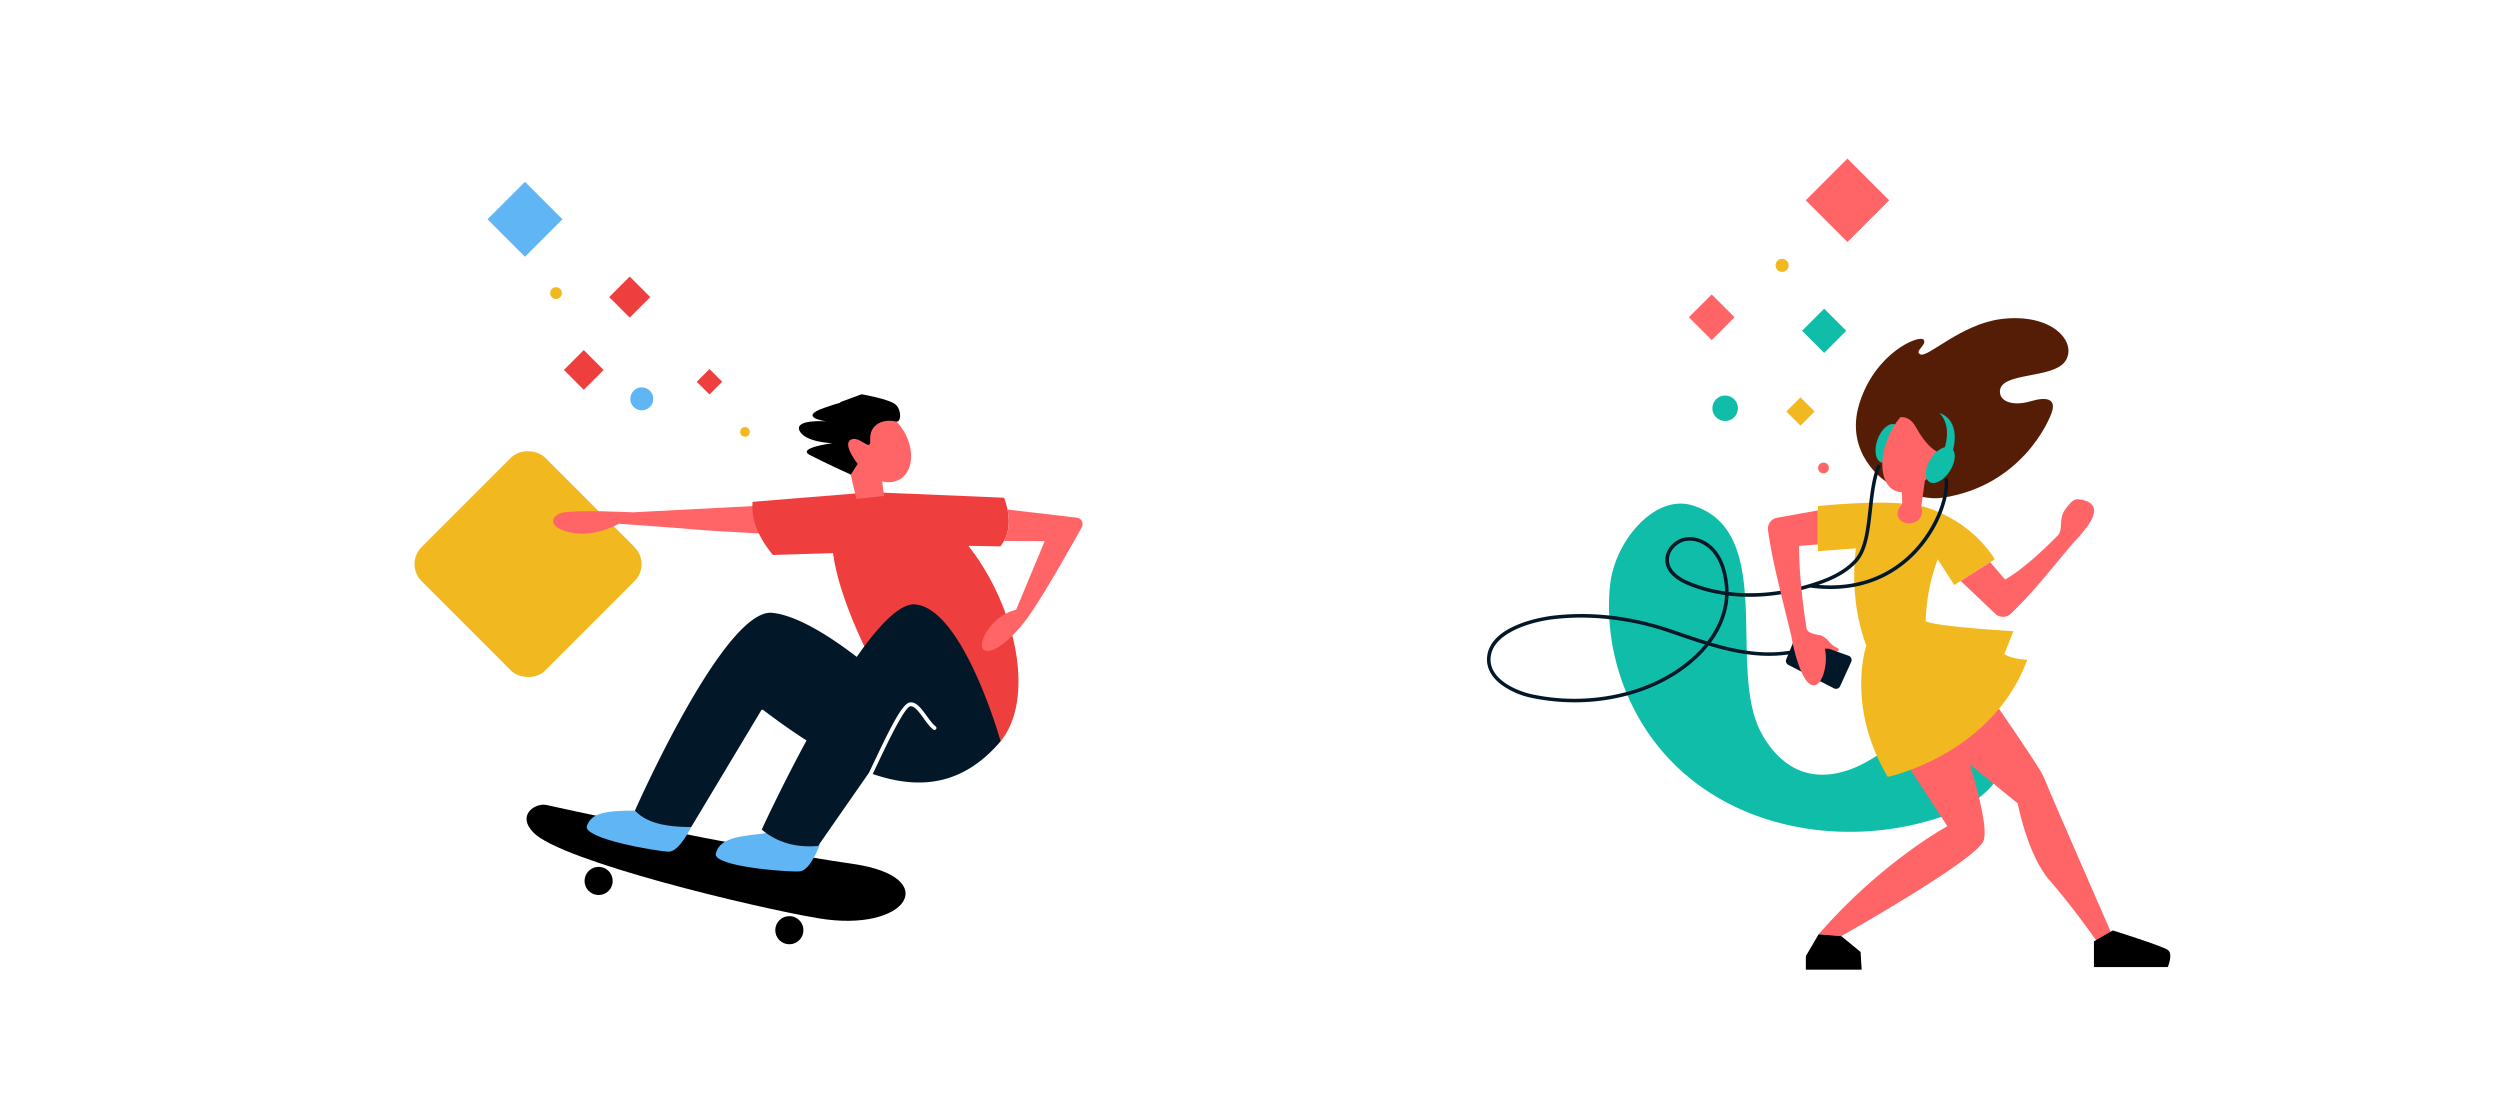<?xml version="1.0" encoding="UTF-8"?> <svg xmlns="http://www.w3.org/2000/svg" id="Layer_1" data-name="Layer 1" viewBox="0 0 1920 845.62"> <defs> <style>.cls-1{fill:#ff6467;}.cls-2{fill:#10bda9;}.cls-3{fill:#561d06;}.cls-4{fill:#f2b820;}.cls-5{fill:#021728;}.cls-6{fill:#60b5f4;}.cls-7{fill:#ee3e3e;}</style> </defs> <path class="cls-1" d="M1404.15,492.55s4.36,4.35,6.46,4.79,2,3-.27,3.12-4.75,0-6.16-1.94S1404.15,492.55,1404.15,492.55Z"></path> <path class="cls-2" d="M1291.29,592.09c52.64,47.55,132.34,57.81,199.08,35.46,21.31-7.13,54-25.06,46.67-52.6-4.61-17.24-25.79-25.35-43.36-22.21-27,4.84-45.55,27.29-70.29,37.25-11.86,4.78-25.26,6.73-37.49,3-15.27-4.63-26.87-17.51-34.06-31.75-25.17-49.87,12.4-153.48-52.13-173.13-29.18-8.89-59.85,28.05-63.2,61.42-4.43,44.25,9.6,90.13,37.68,124.56A163.74,163.74,0,0,0,1291.29,592.09Z"></path> <path class="cls-1" d="M1569.48,596.52c-3.29-8.77-68.14-100.85-68.14-100.85l-16.89,20.79-9-10.19-30.7,50.42,50.82,77.83s-50.12,27-98.92,83l17.41,1.39s100.12-56.27,108.89-72.35c4-7.33-2.19-33.37-10.1-59.52L1549.56,617s7.62,40,24.61,59.2,36.72,47.41,36.72,47.41l11-6.05S1572.77,605.29,1569.48,596.52Z"></path> <path class="cls-3" d="M1448.33,369.79s-32.47-20.91-20.29-60,46-52.93,49.29-48.9c3.13,3.85-8,9.16-2.26,11.37s31.4-23.3,61.49-27.18c39.51-5.1,58.88,17.62,49.82,31.95s-50.28,8.32-50.46,23.62c-.09,8,10.38,11.44,23.78,7.47s18.66-.84,16.45,7.33-24.27,57.73-84,66.77C1471.31,385.42,1448.33,369.79,1448.33,369.79Z"></path> <ellipse class="cls-2" cx="1450.11" cy="340.55" rx="15.53" ry="8.73" transform="translate(639.6 1590.3) rotate(-70.25)"></ellipse> <rect class="cls-4" x="1375.07" y="308.35" width="15.37" height="15.37" transform="translate(181.53 1070.32) rotate(-45)"></rect> <rect class="cls-2" x="1388.95" y="242.05" width="24.01" height="24.01" transform="translate(230.69 1065.03) rotate(-45)"></rect> <rect class="cls-1" x="1396.2" y="131.2" width="45.29" height="45.29" transform="translate(306.78 1048.33) rotate(-45)"></rect> <rect class="cls-1" x="1302.18" y="231.22" width="24.82" height="24.82" transform="translate(212.76 1000.92) rotate(-45)"></rect> <circle class="cls-2" cx="1324.91" cy="313.55" r="9.81"></circle> <circle class="cls-1" cx="1400.43" cy="359.38" r="4.1"></circle> <circle class="cls-4" cx="1368.67" cy="203.82" r="5.03"></circle> <path class="cls-1" d="M1490.05,352c8.34-18.59,6.32-37.61-4.52-42.48s-26.4,6.25-34.75,24.84-6.32,37.6,4.52,42.47a13.23,13.23,0,0,0,5.32,1.14l.29,8.76-14.72,15.08,37.73,11.78-8.32-24.87,2.7-19.47A57,57,0,0,0,1490.05,352Z"></path> <path class="cls-3" d="M1454.55,322s10-6.34,16.77,5.89,19.18,29,33.27,16.2,9.1-32.74,9.1-32.74l-24-17.67-33.3,5.67Z"></path> <path class="cls-4" d="M1539.31,502.37l7-17.62s-58.27-3.37-67.38-7.59a147.54,147.54,0,0,1,9.22-47.61l12.77,19.75,31.1-19.76c-21.2-33.25-56.37-40.86-56.37-40.86,4.72,20.2-29.12,15.54-14.69-2-26.31-2.14-64.82,2-64.82,2v34.63l29.22-2.19c-5.52,43.85,8,74.53,8,74.53s-16,46.41,16.44,101c0,0,80.1-16.78,107.15-90C1556.9,506.6,1545.94,506.57,1539.31,502.37Z"></path> <path class="cls-1" d="M1596.49,383.45c-2.53-.32-5.21.27-10.69,8.22-4.88,7.08-1.23,15.31-5.39,19.53-27.52,27.9-40.57,33.8-40.57,33.8l-11.38-13.23-22.65,14.4,26.8,25.4a8.61,8.61,0,0,0,11.62-.17c16.42-16.16,19.13-19.92,48-54.47a110,110,0,0,0,7.94-8.94C1604,403.25,1618.14,386.19,1596.49,383.45Z"></path> <path class="cls-2" d="M1500,345.45c5.85-24.23-10.47-28.26-10.47-28.26,8.42,8.7,5.58,21.53,4.12,26.26-3.62.89-7.76,4.11-10.84,8.89-4.66,7.2-5.16,15.16-1.11,17.78s11.1-1.1,15.76-8.3C1501.45,355.63,1502.37,348.89,1500,345.45Z"></path> <polygon points="1396.69 717.54 1386.9 734.27 1386.9 744.69 1429.75 744.69 1428.93 731.11 1414.1 718.93 1396.69 717.54"></polygon> <path d="M1608.15,722.94v19.78h56.69s4.4-10.11,0-13.19-42.19-14.94-42.19-14.94Z"></path> <path class="cls-5" d="M1495.9,367.22l-2.68.5c2,10.66-5.25,35.83-23.9,55.34-12.08,12.64-32.45,26.52-63.63,26.51-2.92,0-6-.13-9.06-.39,9.7-3.33,21.22-8.35,29.58-17.52,8-8.81,9.74-24.16,11.54-40.41,1.32-11.91,2.69-24.22,6.75-33.63l-2.5-1.08c-4.23,9.78-5.62,22.3-7,34.41-1.75,15.8-3.41,30.71-10.85,38.87-8.66,9.5-21.07,14.4-30.92,17.6-22.51,7.34-45,9.73-65.69,7.2a55.93,55.93,0,0,0-.48-7.3c-1.34-10.4-4.33-18.37-9.15-24.39-6.1-7.62-15.42-11.6-23.75-10.14a19.3,19.3,0,0,0-12.24,8.06,15.66,15.66,0,0,0-2.7,11.94c1.38,6.91,7.37,12.57,17.79,16.82A116.94,116.94,0,0,0,1324.8,457c-.52,12.34-5.18,24.5-13.62,35.61-7.91-2.41-15.77-5.11-23.54-7.79l-3.3-1.13c-31.06-10.66-61.88-14.31-91.6-10.85-4.88.57-47.77,6.28-50.6,31.28-.92,8.14,2.88,15.67,11,21.77A60.44,60.44,0,0,0,1176.44,536a162.93,162.93,0,0,0,33,3.39,155.62,155.62,0,0,0,38.62-4.81c21.49-5.53,40.39-15.43,54.65-28.65a91.46,91.46,0,0,0,9.47-10.17c20,6,40.4,9.91,61.16,6.89l-1.48,3.6a3.47,3.47,0,0,0,1.63,4.4l35,18a3.47,3.47,0,0,0,4.74-1.65l8.5-18.69a3.47,3.47,0,0,0-2-4.7l-37.68-13.44a3.48,3.48,0,0,0-4.38,1.95l-3.13,7.63c-20.44,3.35-40.69-.41-60.57-6.27,8.34-11.26,13-23.57,13.55-36.08,19.79,2.38,41.21.34,62.69-6.12a118.35,118.35,0,0,0,15.52,1.07c32.09,0,53.1-14.32,65.57-27.36C1491.45,403.86,1497.9,378,1495.9,367.22ZM1300.85,503.93c-13.93,12.91-32.42,22.59-53.47,28a156.58,156.58,0,0,1-70.39,1.39c-12-2.48-34.07-11.71-32.13-28.89,2.1-18.61,31.28-26.91,48.19-28.88a187.08,187.08,0,0,1,21.61-1.24,211.6,211.6,0,0,1,68.79,12l3.3,1.13c7.47,2.58,15,5.17,22.61,7.51A90.59,90.59,0,0,1,1300.85,503.93Zm-2.77-56.85c-9.52-3.88-14.95-8.87-16.15-14.83a13,13,0,0,1,2.29-9.86,16.45,16.45,0,0,1,10.45-6.91,18.08,18.08,0,0,1,3-.26c6.52,0,13.37,3.49,18.11,9.41,4.49,5.62,7.3,13.16,8.57,23a53.89,53.89,0,0,1,.46,6.58A114.39,114.39,0,0,1,1298.08,447.08Z"></path> <path class="cls-1" d="M1400.21,488.86a3.73,3.73,0,0,0-.85-.47,5.75,5.75,0,0,0-2.57-.71c-3.71-.79-8.8-1.56-9.39-5.27-6.17-38.71-5.72-63.16-5.72-63.16l14.41-1.09V392l-31.53,5.67a8.6,8.6,0,0,0-6.74,9.46c3.28,22.8,7.24,37.65,17.94,81.4,1,5.67,1.27,6.93,2.5,11.7,11.87,46,25.71,21,23.84,1.88-.09-.92-.26-2.41-.46-4.07a5.54,5.54,0,0,0,.69.12c3.73.33,3.25-3.24,2.81-4.51S1402.49,490.25,1400.21,488.86Z"></path> <rect class="cls-4" x="338.47" y="366.19" width="134.13" height="134.13" rx="18.47" transform="translate(-187.58 413.65) rotate(-45)"></rect> <path d="M419.92,618.29s141.55,31.54,235.62,45.28c68.68,10,41.67,53.24-27,41.67-50.22-8.47-197.82-44-218.9-65.85C396.26,625.5,411.69,616.24,419.92,618.29Z"></path> <path class="cls-6" d="M487.65,622.54c-22.51,0-33.32,1.8-36.92,11.71s54.93,19.81,63,19.81,17.11-18.91,17.11-18.91l-13.51-16.21Z"></path> <path class="cls-6" d="M585.4,640.31c-22.42,2.13-33,5-35.65,15.16s56.57,14.5,64.63,13.73,15.24-20.45,15.24-20.45l-15-14.85Z"></path> <path class="cls-1" d="M584.69,388.32l-98.62,5.14s-47.42-2.37-55.65.72-9.31,11.49,8.92,15,35.92-6.93,35.92-6.93,51.64,3.61,61.42,4.63,103.22,5.82,103.22,5.82l2-19.56Z"></path> <path class="cls-7" d="M743.7,419.2l24.62.41c7.45-9.66,8.43-21.71,2.84-37.36l-90.7-3.8c-2.22-.27-4.45-.44-6.7-.49a51.55,51.55,0,0,0-10.9.89l-.06-.34-84.8,6.9c-1.26,13.54,4.37,27.15,15.61,40.82l46.17-1.44c4.87,36.93,29.75,83.52,34.19,91.6a42.36,42.36,0,0,1,10.26,1c5.06.91,9.87,3.13,14.43,5.44,5.88,3,11.12,7.08,17,10.1,16.82,8.66,33.18,17.35,47.17,30.38A25.68,25.68,0,0,1,768,569.9C795.93,536.53,779.88,464.9,743.7,419.2Z"></path> <circle cx="606.22" cy="714.39" r="10.81"></circle> <circle cx="459.74" cy="676.57" r="10.81"></circle> <path class="cls-1" d="M694.49,331.82c-8.21-14.21-23.12-21-33.3-15.08-4.35,2.51-7.13,6.92-8.26,12.24l-3.18.74,3.59,34.77,4.37,18.68L679,380.84l-1.53-11.24a17.48,17.48,0,0,0,13.47-1.4C701.08,362.32,702.69,346,694.49,331.82Z"></path> <path d="M687.92,310.8c-4.65-4.32-26.22-8-26.22-8l-16.27,6-.16.51c-1.76.39-5.44,1.51-12.64,4.05-20.41,7.2,1.8,10.21,1.8,10.21s-24.61-1.81-20.41,7.2,25.22,9.61,25.22,9.61-27.62,3.6-17.41,9,31.51,15.1,31.51,15.1l5.37-8.21s-12-14.94-5.31-18.59S669,348,668.33,338c-.82-13,11.16-16.44,19.59-14.28C692.3,324.87,692.57,315.11,687.92,310.8Z"></path> <rect class="cls-7" x="537.96" y="286.3" width="13.81" height="13.81" transform="translate(-47.74 471.15) rotate(-45)"></rect> <rect class="cls-7" x="437.55" y="273.32" width="21.57" height="21.57" transform="translate(-69.58 400.23) rotate(-45)"></rect> <rect class="cls-6" x="382.84" y="148.06" width="40.68" height="40.68" transform="translate(807.35 2.39) rotate(135)"></rect> <rect class="cls-7" x="472.48" y="217.02" width="22.3" height="22.3" transform="translate(-19.69 408.8) rotate(-45)"></rect> <circle class="cls-6" cx="492.9" cy="306.31" r="8.82"></circle> <circle class="cls-4" cx="572.16" cy="331.72" r="3.69"></circle> <circle class="cls-4" cx="427.04" cy="225.08" r="4.52"></circle> <path class="cls-5" d="M768.46,569.26S739.94,467.81,703,464.2c-11.83-1.15-28.2,16.2-45,40.3-20-15.35-45.67-31.95-65-33.84-36.92-3.6-105.36,151.88-105.36,151.88,9.41,10.12,25.28,12.59,43.23,12.61l54-90,1.12,0q17.44,13.25,33.43,23.53c-19.72,36.45-34.4,68.43-34.4,68.43,11.24,9.49,25.4,14.1,43.22,12.61l39.07-56.15c1.38-2.8,3-6.27,4.84-10.1,11.58-24.46,20.89-43.22,26.62-44,4.92-.69,8.81,4.67,12.93,10.34,2.27,3.12,4.62,6.35,6.92,8.11a1.5,1.5,0,0,1-1.82,2.39c-2.65-2-5.13-5.44-7.52-8.73-3.42-4.71-7-9.6-10.1-9.14-4.57.63-17.91,28.79-24.32,42.32-1.72,3.63-3.29,6.94-4.62,9.67,38.53,13.25,70,6.8,96.83-23.5.45-.5.87-1,1.29-1.56h-.06Z"></path> <path class="cls-1" d="M827,397.57l-53.26-6.26c1.94,9.4,1,17.34-2.72,24.17l31.3.11-21.95,52.73c-19.25,4.55-30.08,26-25,30.52s19.35-5.12,32.94-23.21c10.82-14.4,33.66-54.84,42.51-70.7A5,5,0,0,0,827,397.57Z"></path> </svg> 